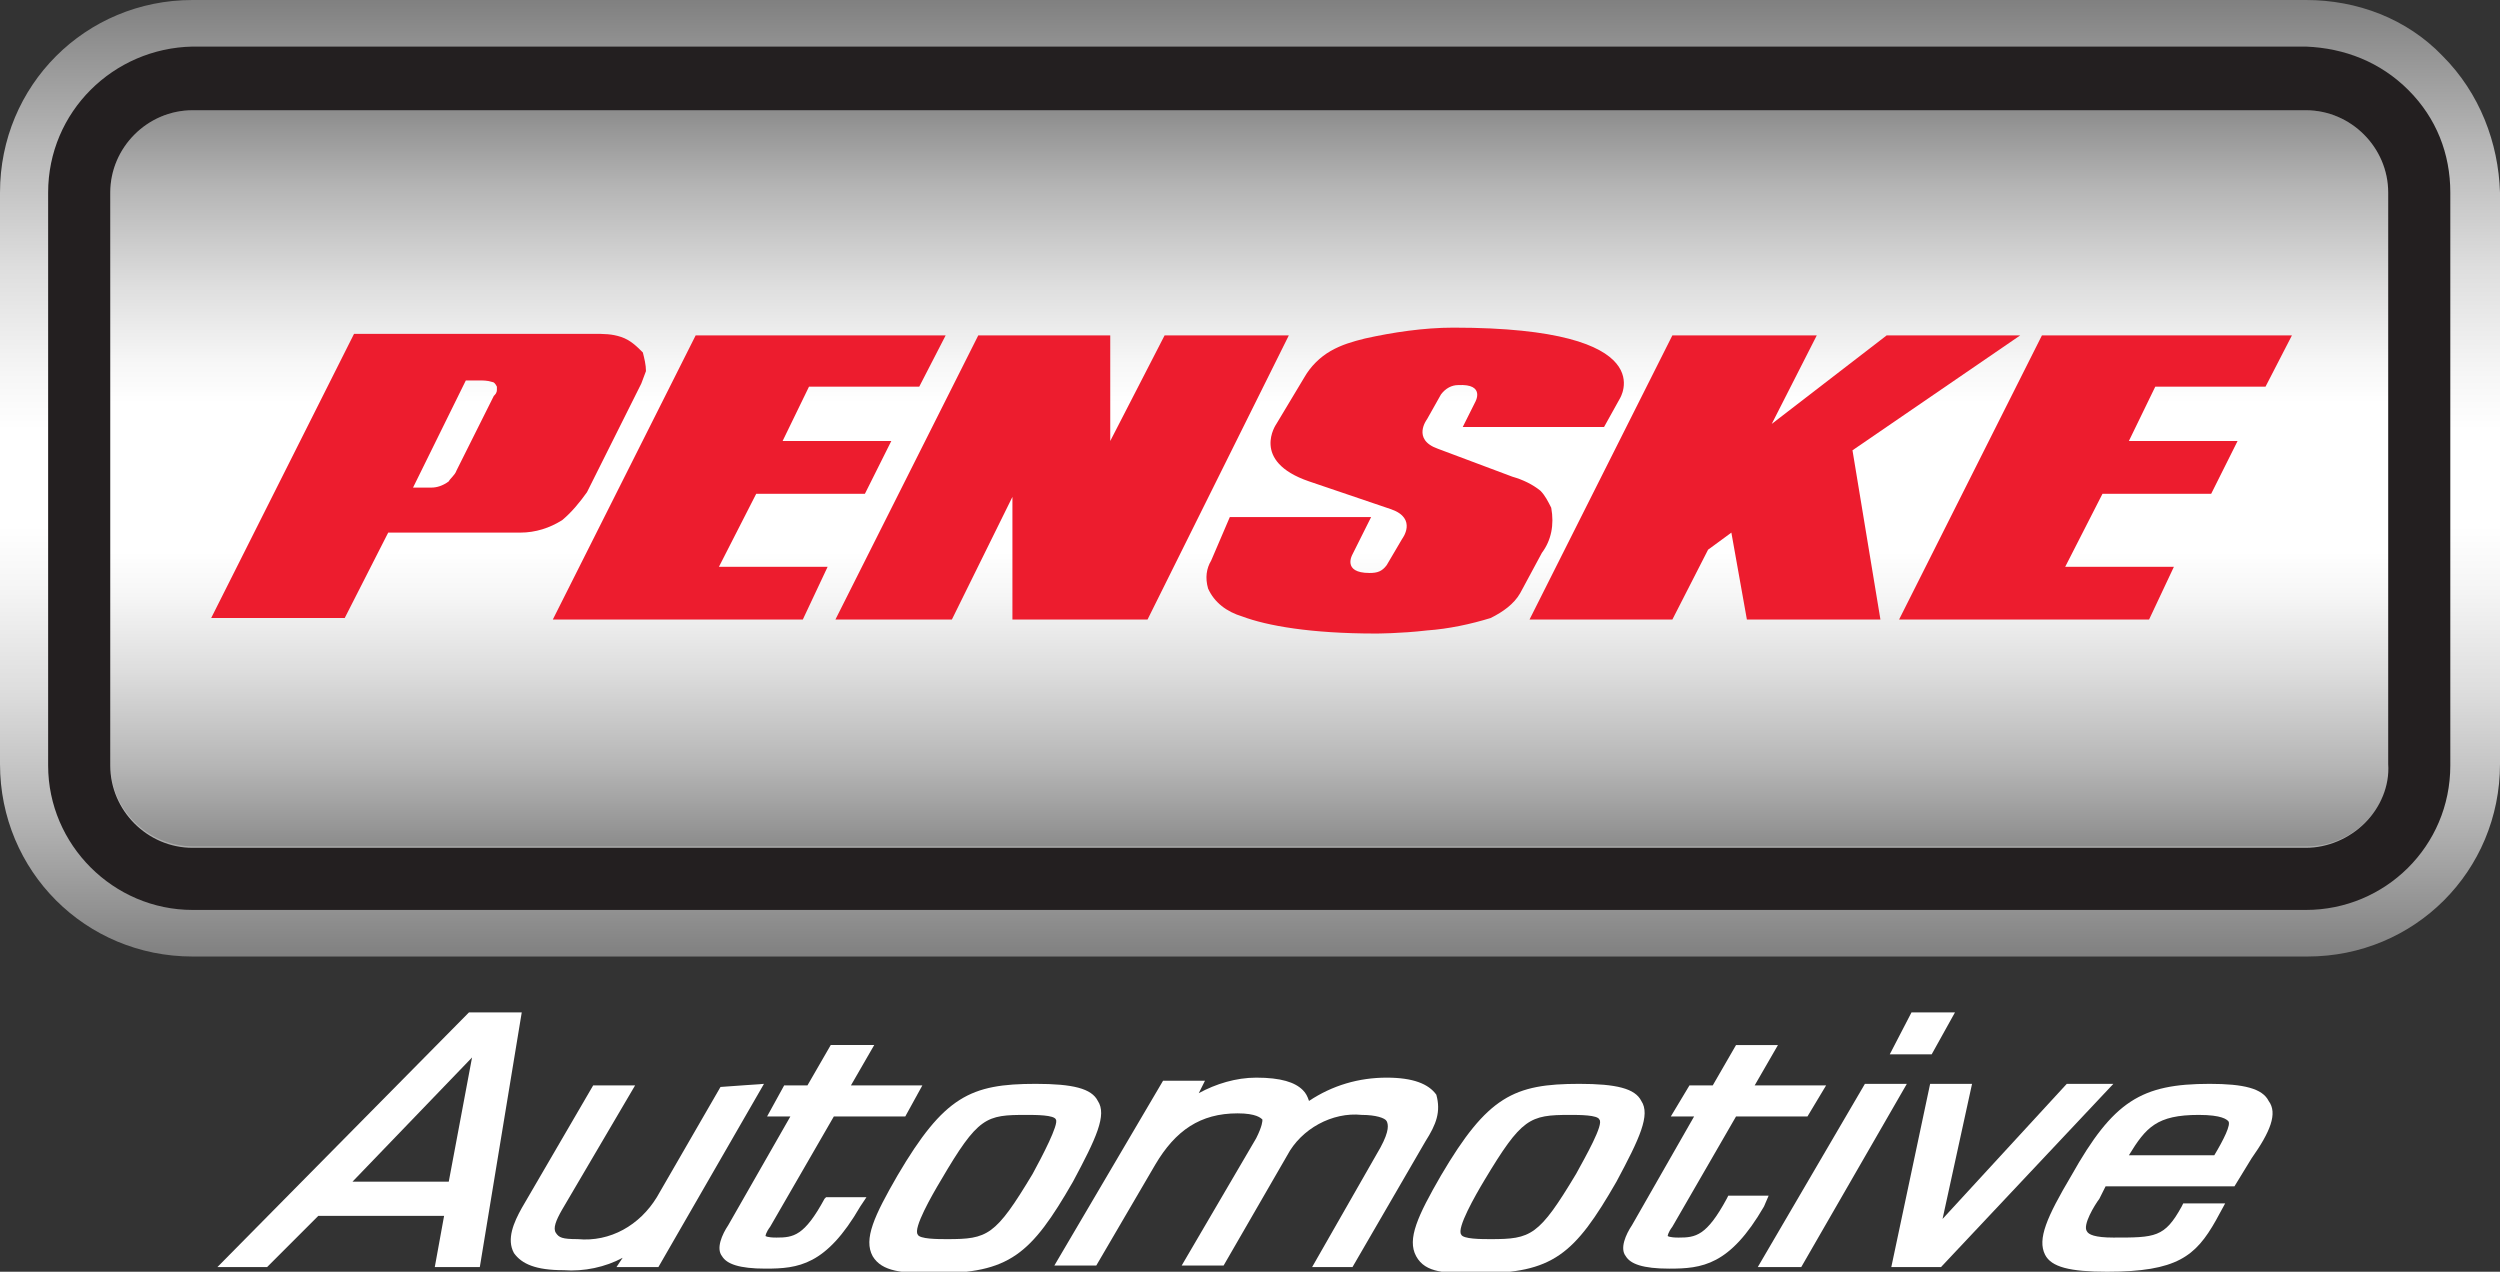 <svg xmlns="http://www.w3.org/2000/svg" xmlns:xlink="http://www.w3.org/1999/xlink" id="Layer_1" x="0px" y="0px" viewBox="0 0 161 81.9" style="enable-background:new 0 0 161 81.9;" xml:space="preserve"><rect x="0" y="0" width="161" height="81.9" fill="#333333" stroke="none"/><style type="text/css">	.st0{fill:url(#SVGID_1_);}	.st1{fill:url(#SVGID_00000181795129737625220100000016474111608327504795_);}	.st2{fill:#231F20;}	.st3{fill:#ED1C2E;}	.st4{fill:#FFFFFF;}</style><linearGradient id="SVGID_1_" gradientUnits="userSpaceOnUse" x1="97.08" y1="793.158" x2="97.08" y2="731.54" gradientTransform="matrix(1 0 0 1 -16.58 -731.54)">	<stop offset="0" style="stop-color:#808080"></stop>	<stop offset="0.15" style="stop-color:#B6B6B6"></stop>	<stop offset="0.28" style="stop-color:#DEDEDE"></stop>	<stop offset="0.39" style="stop-color:#F6F6F6"></stop>	<stop offset="0.45" style="stop-color:#FFFFFF"></stop>	<stop offset="0.55" style="stop-color:#FFFFFF"></stop>	<stop offset="0.61" style="stop-color:#F6F6F6"></stop>	<stop offset="0.72" style="stop-color:#DEDEDE"></stop>	<stop offset="0.85" style="stop-color:#B6B6B6"></stop>	<stop offset="1" style="stop-color:#808080"></stop></linearGradient><path class="st0" d="M157.3,3.6C155,1.2,151.8,0,148.5,0H12.4C5.5,0,0,5.5,0,12.4v36.8c0,6.9,5.5,12.4,12.4,12.4h136.2 c6.9,0,12.4-5.5,12.4-12.4V12.4C160.9,9.2,159.7,6,157.3,3.6z"></path><linearGradient id="SVGID_00000021085044139834746370000004519582067662757291_" gradientUnits="userSpaceOnUse" x1="97.08" y1="786.028" x2="97.08" y2="738.564" gradientTransform="matrix(1 0 0 1 -16.58 -731.54)">	<stop offset="0" style="stop-color:#8C8C8C"></stop>	<stop offset="0.11" style="stop-color:#B6B6B6"></stop>	<stop offset="0.24" style="stop-color:#DEDEDE"></stop>	<stop offset="0.34" style="stop-color:#F6F6F6"></stop>	<stop offset="0.4" style="stop-color:#FFFFFF"></stop>	<stop offset="0.6" style="stop-color:#FFFFFF"></stop>	<stop offset="0.66" style="stop-color:#F6F6F6"></stop>	<stop offset="0.76" style="stop-color:#DEDEDE"></stop>	<stop offset="0.89" style="stop-color:#B6B6B6"></stop>	<stop offset="1" style="stop-color:#8C8C8C"></stop></linearGradient><path style="fill:url(#SVGID_00000021085044139834746370000004519582067662757291_);" d="M153.9,49.2c0,2.9-2.4,5.3-5.3,5.3H12.4 c-2.9,0-5.3-2.4-5.3-5.3V12.4c0-2.9,2.4-5.3,5.3-5.3h136.1c2.9,0,5.3,2.4,5.3,5.3L153.9,49.2"></path><path class="st2" d="M155.1,5.8C153.3,4,151,3.1,148.5,3H12.4c-5.1,0.1-9.3,4.2-9.3,9.4v36.9c0,5.1,4.2,9.3,9.3,9.3h136.1 c5.1,0,9.3-4.1,9.3-9.3V12.4C157.8,9.9,156.9,7.6,155.1,5.8z M152.3,53c-1,1-2.4,1.6-3.8,1.6H12.4c-2.9,0-5.3-2.4-5.3-5.3V12.4 c0-2.9,2.4-5.3,5.3-5.3h136.1c2.9,0,5.3,2.4,5.3,5.3v36.8C153.9,50.6,153.3,52,152.3,53z"></path><polygon class="st3" points="55.7,31.8 48.7,31.8 46.3,36.5 53.3,36.5 51.7,39.9 35.6,39.9 44.8,21.6 60.9,21.6 59.2,24.9  52.1,24.9 50.4,28.4 57.4,28.4 "></polygon><polygon class="st3" points="75,21.6 83,21.6 73.9,39.9 65.2,39.9 65.2,32 61.3,39.9 53.8,39.9 63,21.6 71.5,21.6 71.5,28.4 "></polygon><path class="st3" d="M41.4,22.7c-0.4-0.4-0.8-0.8-1.4-1c-0.6-0.2-1.1-0.2-1.8-0.2H22.8l-9.2,18.3h8.6l2.8-5.5h8.5 c1,0,1.9-0.3,2.7-0.8c0.6-0.5,1.1-1.1,1.6-1.8l3.5-7c0.1-0.3,0.2-0.5,0.3-0.8C41.6,23.5,41.5,23.1,41.4,22.7 M32,25.1 c0,0.2-0.1,0.3-0.2,0.4l-2.4,4.8c-0.1,0.3-0.4,0.5-0.5,0.7c-0.4,0.3-0.8,0.4-1.1,0.4h-1.2l3.4-6.9h0.8c0.3,0,0.6,0,0.9,0.1 c0.1,0,0.2,0.1,0.3,0.3C32,24.9,32,25.1,32,25.1"></path><polygon class="st3" points="142.4,31.8 135.4,31.8 133,36.5 140,36.5 138.4,39.9 122.3,39.9 131.5,21.6 147.6,21.6 145.9,24.9  138.8,24.9 137.1,28.4 144.1,28.4 "></polygon><polyline class="st3" points="121.1,39.9 119.3,29 130.1,21.6 121.5,21.6 114.1,27.3 117,21.6 107.7,21.6 98.5,39.9 107.7,39.9  110,35.4 111.5,34.3 112.5,39.9 121.1,39.9 "></polyline><path class="st3" d="M92.6,28.9c-1.7-0.6-0.7-1.9-0.7-1.9l0.9-1.6c0.3-0.4,0.7-0.6,1.1-0.6c1.8-0.1,1.1,1.1,1.1,1.1l-0.8,1.6h9.1 l1-1.8c0,0,3-4.6-10.7-4.6c-1.9,0-3.9,0.3-5.7,0.7c-0.8,0.2-1.5,0.4-2.2,0.8C85,23,84.4,23.6,84,24.3l-1.8,3c0,0-1.7,2.4,2.1,3.7 l5.3,1.8c1.7,0.6,0.7,1.9,0.7,1.9l-1,1.7c-0.3,0.4-0.6,0.5-1.1,0.5c-1.8,0-1.1-1.2-1.1-1.2l1.2-2.4h-9.1L78,36.1 c-0.3,0.5-0.4,1.1-0.2,1.8c0.4,0.9,1.2,1.5,2.2,1.8c1.6,0.6,4.4,1.1,8.6,1.1c0,0,1.6,0,3.3-0.2c1.4-0.1,2.8-0.4,4.1-0.8 c0.8-0.4,1.5-0.9,1.9-1.6l1.4-2.6c0.6-0.8,0.8-1.8,0.6-2.9c-0.2-0.4-0.4-0.8-0.7-1.1c-0.5-0.4-1.1-0.7-1.8-0.9L92.6,28.9"></path><path class="st4" d="M30.2,65.2L14,81.6h3.2l3.3-3.3h8.1l-0.6,3.3h2.9l2.7-16.4H30.2z M28.9,76.1h-6.2l7.7-8L28.9,76.1z"></path><path class="st4" d="M49.2,69.8l-6.8,11.8h-2.7l0.4-0.6c-1.1,0.6-2.5,0.9-3.8,0.8c-1.8,0-2.7-0.4-3.2-1.1c-0.5-0.9,0-2,0.5-2.9 l4.6-7.9h2.7l-4.7,8c-0.4,0.7-0.6,1.2-0.4,1.5s0.4,0.4,1.4,0.4c2.1,0.2,4-0.9,5.1-2.7l4.1-7.1L49.2,69.8z"></path><path class="st4" d="M53.2,77.1h2.6l-0.4,0.6c-2.2,3.8-4,4-6.1,4c-1.7,0-2.5-0.3-2.8-0.8c-0.4-0.5,0-1.4,0.4-2l4-7h-1.5l1.1-2H52 l1.5-2.6h2.8l-1.5,2.6h4.6l-1.1,2h-4.6L49.6,79c-0.3,0.4-0.3,0.6-0.3,0.6s0.1,0.1,0.7,0.1c1.1,0,1.8-0.1,3.1-2.5L53.2,77.1z"></path><path class="st4" d="M70.7,70.9c-0.4-0.8-1.6-1.1-4-1.1c-4.2,0-5.9,0.8-8.9,5.9c-1.5,2.6-2.2,4.1-1.6,5.2c0.6,1,1.9,1.1,4,1.1 c4.8,0,6.2-1.2,8.9-5.9C70.6,73.3,71.3,71.8,70.7,70.9z M66.5,75.6c-2.4,4-2.9,4.2-5.5,4.2c-0.6,0-1.8,0-1.9-0.3 c-0.3-0.4,0.9-2.5,1.5-3.5c2.4-4.1,2.9-4.2,5.5-4.2c0.6,0,1.8,0,1.9,0.3C68.2,72.4,67.1,74.5,66.5,75.6L66.5,75.6z"></path><path class="st4" d="M91.8,73.5l-4.7,8.1h-2.6l4.4-7.7c0.6-1.1,0.5-1.5,0.4-1.7c-0.1-0.2-0.7-0.4-1.6-0.4c-1.9-0.2-3.9,0.9-4.8,2.6 l-4.1,7.1h-2.7l4.8-8.2c0.4-0.8,0.4-1.1,0.4-1.2c-0.1-0.1-0.4-0.4-1.6-0.4c-2.4,0-4,1.1-5.3,3.3l-3.8,6.5h-2.7l7-11.9h2.7l-0.4,0.8 c1.1-0.6,2.4-1,3.7-1c1.6,0,2.5,0.3,3,0.8c0.2,0.2,0.3,0.4,0.4,0.7c1.5-1,3.2-1.5,5-1.5c1.7,0,2.7,0.4,3.2,1.1 C92.8,71.6,92.5,72.4,91.8,73.5z"></path><path class="st4" d="M105.7,70.9c-0.4-0.8-1.6-1.1-4-1.1c-4.2,0-5.9,0.8-8.9,5.9c-1.5,2.6-2.2,4.1-1.6,5.2s1.9,1.1,4,1.1 c4.8,0,6.2-1.2,8.9-5.9C105.6,73.3,106.3,71.8,105.7,70.9z M101.5,75.6c-2.4,4-2.9,4.2-5.5,4.2c-0.6,0-1.8,0-1.9-0.3 c-0.3-0.4,0.9-2.5,1.5-3.5c2.4-4,2.9-4.2,5.5-4.2c0.6,0,1.8,0,1.9,0.3C103.3,72.4,102.1,74.5,101.5,75.6L101.5,75.6z"></path><path class="st4" d="M113.6,77.7c-2.2,3.8-4,4-6.1,4c-1.7,0-2.5-0.3-2.8-0.8c-0.4-0.5,0-1.4,0.4-2l4-7h-1.5l1.2-2h1.5l1.5-2.6h2.7 l-1.5,2.6h4.6l-1.2,2h-4.6l-4.1,7.1c-0.3,0.4-0.3,0.6-0.3,0.6s0.1,0.1,0.7,0.1c1.1,0,1.8-0.1,3.1-2.5l0.1-0.2h2.6L113.6,77.7z"></path><polygon class="st4" points="122.8,69.8 116,81.6 113.2,81.6 120.1,69.8 "></polygon><polygon class="st4" points="124.4,67.9 121.7,67.9 123.1,65.2 125.9,65.2 "></polygon><polygon class="st4" points="136.1,69.8 125,81.6 121.8,81.6 124.3,69.8 127,69.8 125.1,78.5 133.1,69.8 "></polygon><path class="st4" d="M146.1,70.9c-0.4-0.8-1.6-1.1-3.8-1.1c-4.4,0-6.2,1.1-8.9,5.9c-1.6,2.7-2.2,4.1-1.7,5.1c0.4,0.8,1.6,1.1,4,1.1 c4.5,0,5.7-1,7-3.3l0.6-1.1h-2.7l-0.1,0.2c-1.1,2-1.7,2-4.4,2c-1.2,0-1.6-0.2-1.7-0.4c-0.3-0.4,0.5-1.7,0.8-2.1l0.4-0.8h8.3l1.1-1.8 C146.2,72.9,146.7,71.7,146.1,70.9z M142.6,74.4h-5.5c1.1-1.8,1.8-2.6,4.5-2.6c1.5,0,1.8,0.3,1.9,0.4 C143.7,72.4,143.2,73.4,142.6,74.4L142.6,74.4z"></path></svg>
